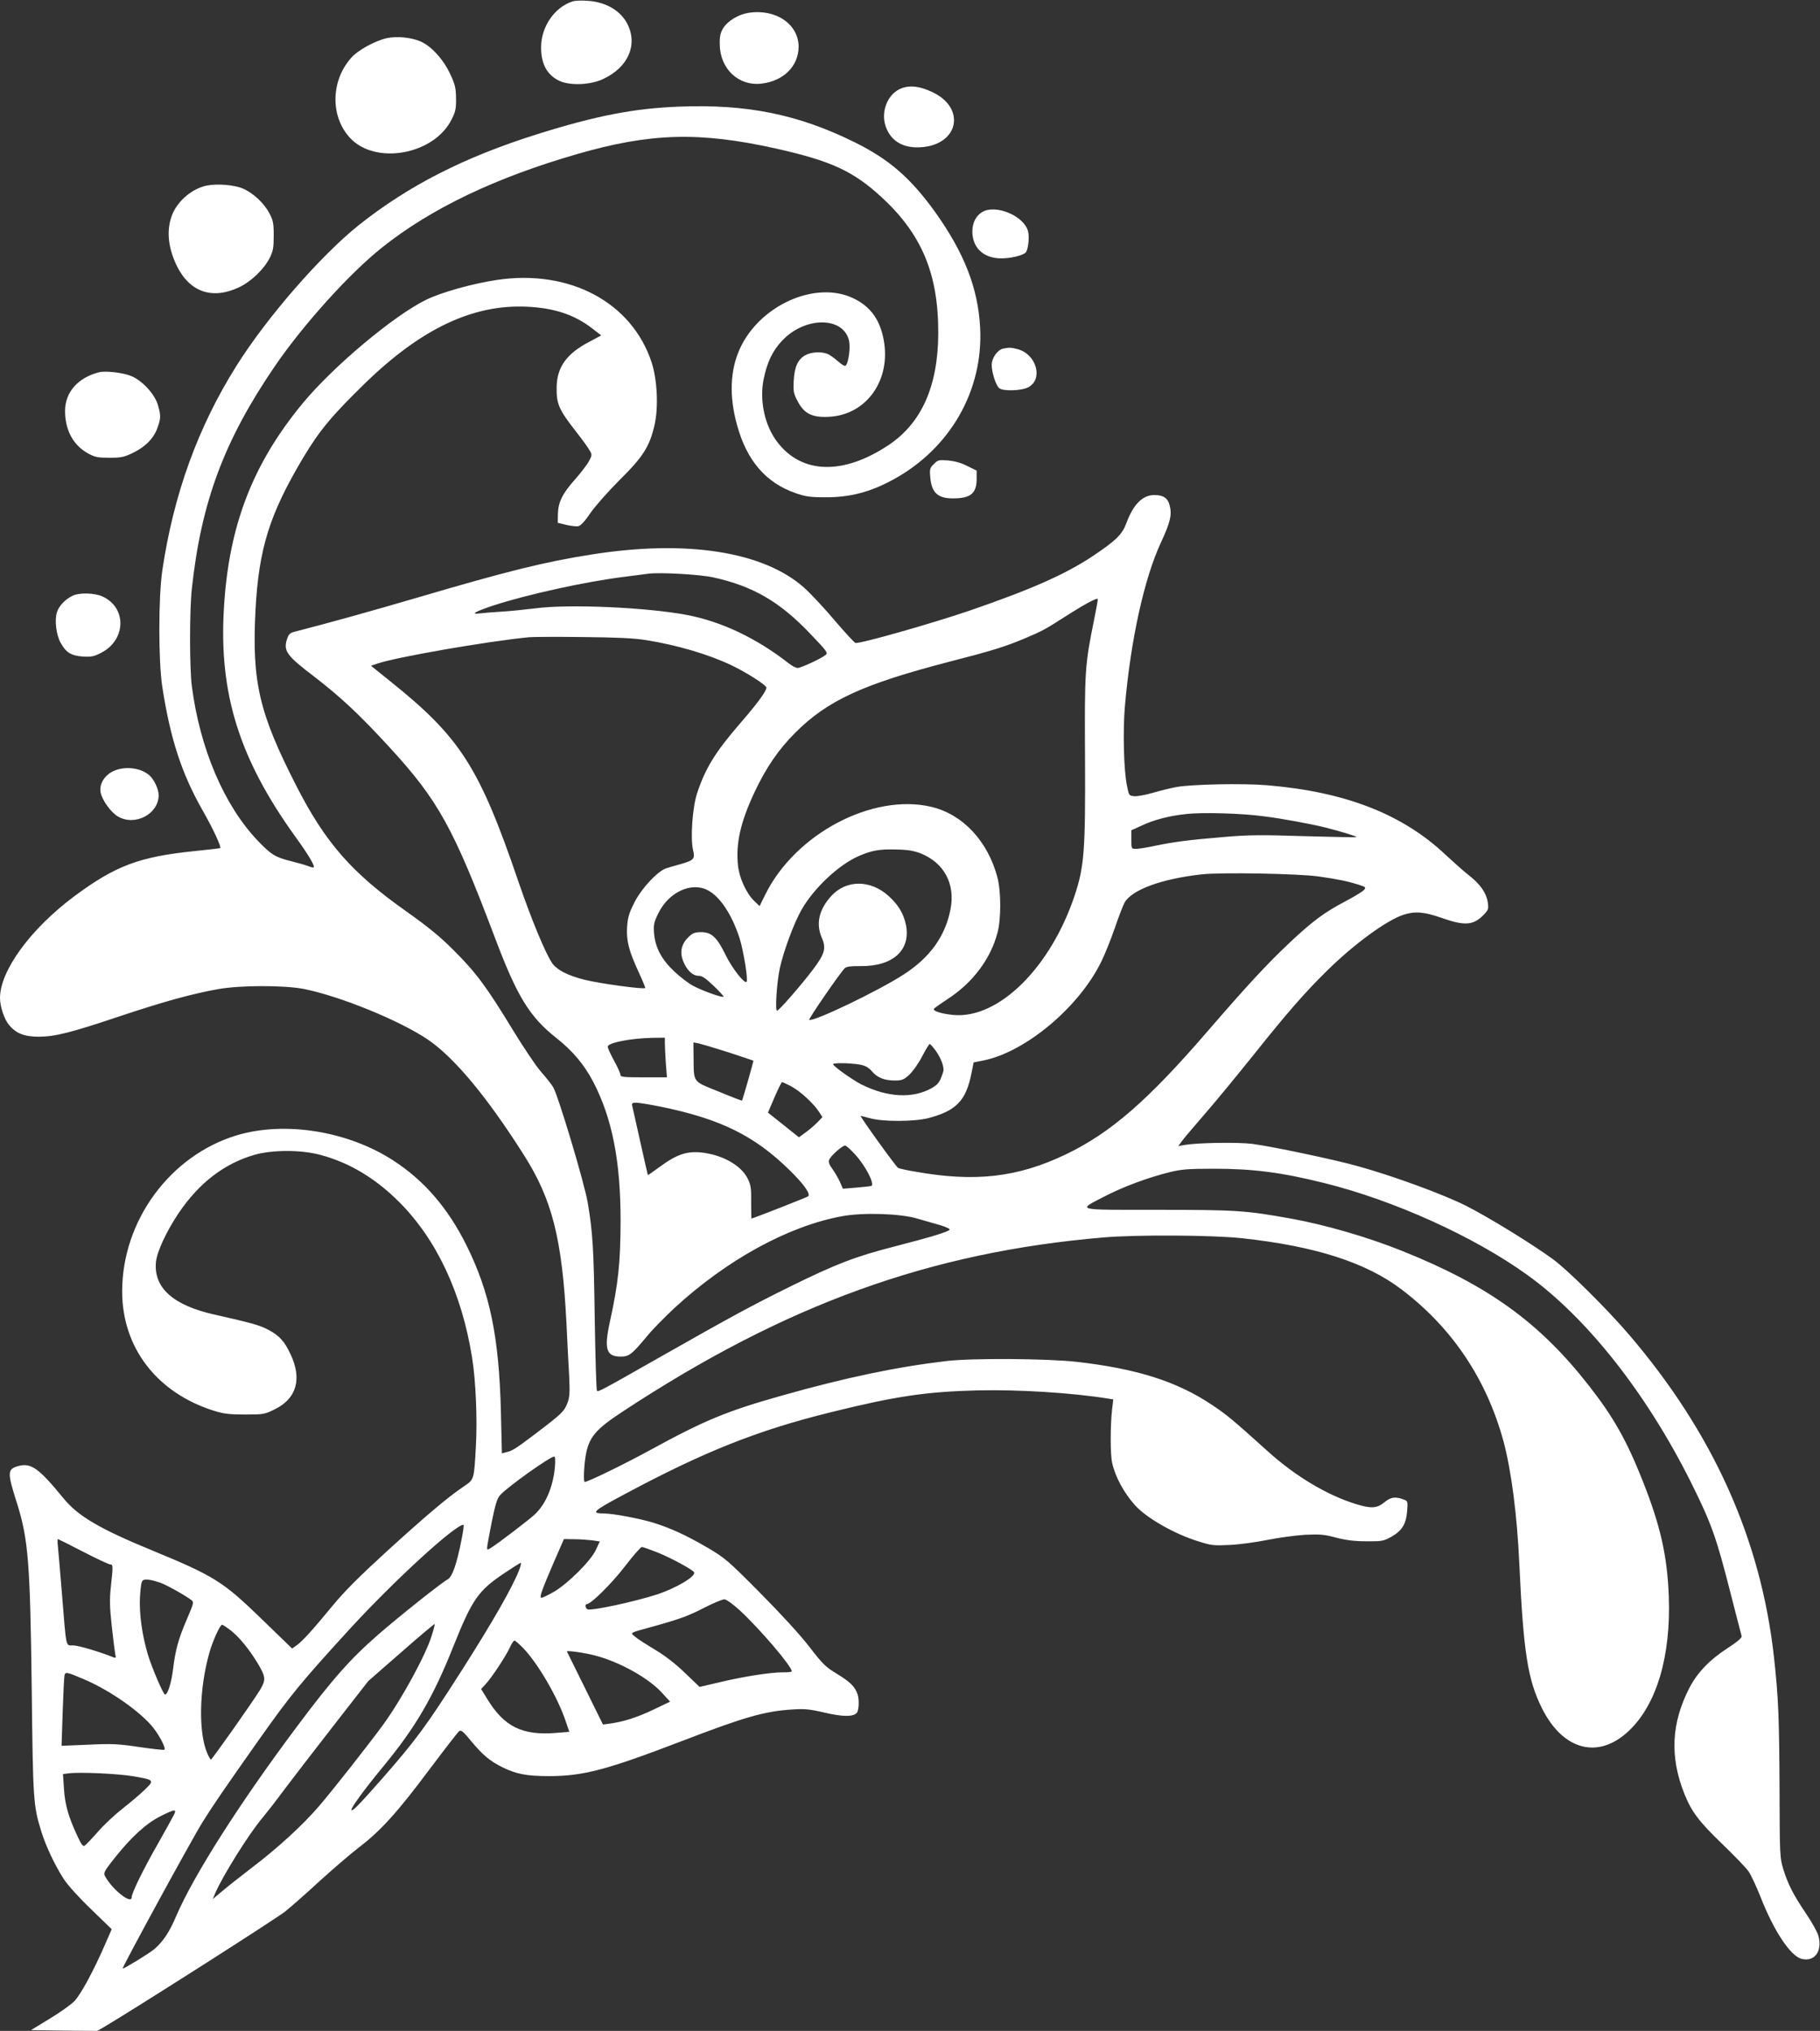 <?xml version="1.0" standalone="no"?>
<!DOCTYPE svg PUBLIC "-//W3C//DTD SVG 20010904//EN"
 "http://www.w3.org/TR/2001/REC-SVG-20010904/DTD/svg10.dtd">
<svg version="1.0" xmlns="http://www.w3.org/2000/svg"
 width="1147pt" height="1280pt" viewBox="0 0 1147 1280"
 preserveAspectRatio="xMidYMid meet">
<rect x="0" y="0" width="1147" height="1280" fill="#333333" stroke="none"/>
<g transform="translate(0,1280) scale(0.1,-0.1)"
fill="#ffffff" stroke="none">
<path d="M3608 12791 c-114 -37 -198 -160 -198 -290 0 -105 38 -174 116 -211
68 -31 195 -26 275 12 157 73 219 213 154 345 -43 86 -137 141 -253 148 -37 3
-79 1 -94 -4z"/>
<path d="M4717 12719 c-63 -10 -130 -50 -159 -96 -18 -30 -23 -51 -22 -103 2
-155 119 -264 264 -247 139 17 232 110 233 232 0 143 -144 241 -316 214z"/>
<path d="M2440 12560 c-75 -16 -185 -76 -228 -126 -127 -144 -131 -366 -8
-501 159 -176 533 -109 643 116 24 47 28 68 27 132 -1 66 -6 87 -37 153 -44
94 -120 176 -187 205 -58 25 -147 34 -210 21z"/>
<path d="M5685 12245 c-95 -34 -142 -160 -96 -260 36 -81 111 -120 215 -113
237 15 286 246 73 347 -78 37 -139 45 -192 26z"/>
<path d="M4280 12128 c-286 -11 -525 -58 -892 -173 -464 -146 -812 -324 -1127
-574 -240 -192 -579 -581 -771 -887 -242 -385 -396 -809 -467 -1289 -25 -170
-25 -574 0 -735 51 -329 122 -545 253 -776 67 -117 120 -232 112 -239 -2 -2
-75 -10 -162 -19 -349 -36 -498 -92 -758 -285 -275 -205 -468 -469 -468 -641
0 -54 27 -135 57 -170 45 -54 97 -74 188 -74 105 1 200 25 513 130 273 91 454
141 617 170 140 25 416 25 540 1 229 -46 602 -198 780 -318 168 -114 373 -360
607 -729 178 -280 241 -529 268 -1060 5 -113 13 -262 17 -332 5 -106 3 -135
-11 -171 -20 -52 -35 -67 -197 -190 -135 -102 -150 -111 -190 -120 l-26 -7 -6
258 c-12 479 -69 755 -218 1055 -116 233 -265 406 -459 532 -287 187 -686 251
-990 159 -419 -128 -720 -538 -720 -983 0 -355 219 -640 580 -753 61 -19 97
-23 195 -23 116 0 123 1 187 33 137 67 173 191 99 347 -38 81 -69 116 -138
153 -57 30 -103 43 -342 97 -261 58 -384 170 -368 332 7 66 66 193 144 309
129 190 287 311 478 366 114 32 295 32 415 -1 181 -48 346 -147 495 -296 237
-237 395 -575 460 -980 24 -149 34 -389 24 -565 -12 -209 -10 -203 -77 -249
-100 -67 -240 -186 -485 -409 -176 -161 -266 -251 -345 -347 -126 -153 -186
-219 -224 -246 l-27 -19 -196 190 c-242 234 -295 267 -690 430 -328 135 -464
215 -555 327 -156 191 -205 225 -285 203 -69 -19 -70 -40 -9 -231 73 -231 84
-378 94 -1174 8 -710 10 -735 61 -900 26 -86 84 -209 139 -295 25 -39 94 -116
173 -192 l131 -127 -34 -78 c-77 -179 -161 -335 -203 -377 -23 -23 -94 -73
-157 -111 l-115 -70 209 -3 209 -2 45 26 c178 105 1089 685 1141 728 36 29
134 115 216 191 83 75 193 170 245 210 137 104 244 222 442 487 96 128 182
239 190 246 14 11 25 2 77 -61 72 -87 118 -126 197 -165 86 -43 153 -56 294
-56 215 0 363 39 835 220 401 154 524 189 700 200 75 5 108 2 202 -20 115 -27
181 -27 203 -1 13 15 16 82 5 115 -15 48 -46 79 -128 129 -74 45 -91 61 -177
173 -58 75 -179 207 -310 339 -204 206 -221 220 -335 287 -136 79 -233 123
-344 157 -84 25 -243 55 -300 56 -90 1 -80 12 126 122 502 269 840 403 1298
516 411 102 605 130 926 138 260 6 594 -15 825 -52 l30 -5 -8 -68 c-11 -102
-11 -281 1 -332 20 -90 75 -190 146 -269 72 -79 248 -180 399 -226 81 -26 96
-27 199 -22 62 3 168 18 237 32 69 14 175 28 235 32 95 4 122 2 195 -18 62
-16 114 -23 190 -23 98 -1 109 1 158 28 67 38 93 79 100 161 5 64 4 65 -24 75
-50 19 -80 15 -120 -19 -47 -38 -83 -40 -180 -10 -181 56 -380 175 -553 331
-223 201 -259 231 -352 293 -220 148 -475 229 -854 272 -189 21 -659 24 -820
5 -320 -38 -634 -104 -1035 -217 -351 -99 -489 -156 -836 -346 -167 -91 -389
-199 -409 -199 -9 0 -5 92 5 159 20 122 60 170 235 285 1026 675 1935 1004
3030 1097 213 18 689 15 872 -5 462 -50 783 -153 1006 -323 318 -241 535 -564
642 -956 49 -182 86 -463 100 -772 26 -560 53 -733 144 -914 133 -264 355
-321 546 -140 176 166 266 471 252 849 -10 255 -52 442 -163 723 -102 258
-185 405 -339 602 -311 399 -635 633 -1176 850 -216 87 -484 165 -699 204
-288 52 -348 56 -842 56 -535 0 -512 -6 -330 88 115 59 266 115 402 149 72 18
116 22 280 22 247 0 426 -23 695 -90 439 -109 941 -336 1277 -577 377 -270
751 -744 1031 -1302 133 -267 162 -348 253 -705 36 -140 67 -262 70 -271 3
-11 -23 -34 -89 -77 -112 -72 -190 -154 -239 -248 -115 -222 -126 -436 -33
-669 46 -114 90 -173 237 -315 77 -74 153 -153 168 -175 16 -23 49 -95 75
-160 84 -215 189 -373 259 -391 82 -20 132 48 106 145 -6 23 -41 86 -77 139
-80 118 -115 186 -145 283 -21 71 -22 90 -23 494 -2 460 -7 585 -35 840 -83
745 -383 1413 -915 2035 -137 160 -385 406 -477 473 -134 98 -409 267 -550
338 -141 71 -451 185 -673 247 -146 42 -556 128 -675 143 -94 11 -342 7 -424
-7 l-40 -7 21 29 c11 16 74 90 138 164 65 74 204 243 310 375 216 271 327 398
465 534 172 170 376 319 483 355 73 24 131 20 242 -19 148 -52 201 -48 269 23
26 28 28 35 22 76 -9 58 -47 113 -116 167 -30 23 -97 83 -149 131 -273 258
-634 398 -1126 439 -153 13 -471 6 -570 -11 -33 -6 -99 -22 -147 -36 -48 -14
-102 -24 -120 -22 -32 3 -34 5 -45 63 -21 96 -27 345 -14 500 36 420 122 809
227 1035 60 129 71 177 55 236 -12 46 -40 64 -97 64 -73 0 -132 -59 -175 -176
-27 -73 -65 -110 -211 -208 -176 -117 -390 -211 -779 -345 -244 -83 -695 -211
-718 -203 -7 2 -66 66 -131 142 -64 76 -150 168 -190 204 -257 231 -746 307
-1350 210 -290 -46 -528 -105 -1088 -270 -297 -87 -577 -165 -774 -215 -28 -7
-39 -16 -47 -41 -28 -79 -8 -108 170 -243 166 -128 285 -239 473 -444 308
-335 403 -507 667 -1206 138 -365 216 -493 384 -626 105 -83 175 -167 233
-276 120 -231 173 -499 173 -878 -1 -264 -14 -393 -68 -638 -37 -170 -22 -217
68 -217 54 0 70 12 172 135 32 39 107 114 165 169 332 306 720 519 1060 581
130 24 365 17 472 -15 41 -12 105 -30 143 -41 37 -11 65 -24 62 -29 -8 -13
-111 -45 -344 -105 -250 -64 -369 -110 -656 -251 -245 -121 -371 -189 -820
-444 -382 -217 -395 -224 -403 -215 -4 4 -10 208 -14 453 -6 439 -12 542 -44
732 -21 124 -189 685 -219 730 -12 19 -47 63 -77 97 -30 34 -107 149 -172 255
-167 275 -235 367 -371 503 -92 93 -164 151 -310 255 -339 240 -505 430 -687
786 -236 461 -281 657 -258 1107 21 391 88 605 301 963 104 173 179 263 390
469 353 343 679 498 1019 482 175 -8 302 -51 415 -139 l54 -42 -75 -40 c-142
-74 -203 -158 -206 -283 -2 -109 13 -143 122 -283 37 -47 75 -99 84 -116 18
-29 18 -32 -2 -70 -11 -21 -50 -72 -86 -113 -82 -92 -108 -145 -110 -220 l-1
-56 54 -13 c30 -7 65 -11 77 -8 15 4 43 35 75 83 30 43 110 134 184 208 148
146 190 212 221 351 24 110 16 281 -19 389 -124 379 -516 589 -974 521 -154
-23 -352 -78 -449 -126 -202 -99 -583 -418 -775 -650 -317 -383 -468 -774
-498 -1295 -32 -536 97 -947 448 -1435 82 -113 127 -188 118 -196 -2 -3 -15 0
-28 5 -13 6 -62 20 -109 32 -105 26 -130 41 -217 132 -211 222 -363 579 -414
972 -15 116 -15 480 0 615 59 547 204 935 523 1402 179 262 473 588 678 750
308 245 714 439 1227 587 463 134 771 142 1253 35 348 -78 486 -142 664 -305
256 -235 360 -486 359 -859 -1 -333 -105 -566 -313 -705 -287 -191 -548 -183
-702 20 -79 104 -112 258 -86 393 22 108 56 181 118 246 145 153 386 152 421
-2 9 -42 -3 -138 -21 -156 -6 -6 -24 5 -50 28 -23 20 -52 41 -66 46 -41 16
-106 11 -141 -10 -46 -27 -66 -73 -71 -160 -3 -68 -1 -80 25 -129 40 -77 90
-103 193 -98 230 9 387 215 353 461 -20 143 -83 234 -199 288 -236 110 -584
-45 -710 -317 -63 -136 -70 -301 -19 -484 61 -223 180 -362 366 -428 63 -22
91 -27 189 -27 155 -1 284 32 430 112 359 196 567 561 547 956 -13 250 -100
473 -286 733 -154 213 -289 330 -506 437 -356 176 -680 241 -1105 224z m215
-2967 c250 -55 419 -153 611 -355 106 -111 114 -121 97 -134 -30 -24 -156 -82
-176 -82 -11 0 -36 13 -56 29 -202 158 -422 263 -641 305 -253 48 -745 70
-955 42 -66 -8 -163 -18 -215 -21 -52 -3 -113 -8 -135 -11 -65 -8 -30 12 88
51 213 69 572 148 817 179 69 9 139 18 155 20 72 10 323 -4 410 -23z m2401
-263 c-59 -291 -61 -320 -58 -873 3 -586 -5 -685 -64 -865 -151 -456 -479
-782 -764 -757 -75 7 -133 25 -124 39 3 5 43 33 87 62 156 101 270 252 313
416 24 87 23 262 0 350 -61 230 -219 398 -417 445 -370 87 -857 -170 -1046
-553 l-36 -73 -34 33 c-50 48 -94 145 -102 223 -15 139 16 275 105 464 72 153
151 268 254 371 205 206 428 308 975 450 269 69 351 95 475 147 115 49 124 54
283 156 102 64 168 99 175 92 2 -2 -8 -59 -22 -127z m-2826 -132 c199 -32 395
-90 540 -159 96 -46 220 -125 220 -141 0 -22 -57 -100 -163 -222 -159 -184
-220 -283 -273 -441 -30 -89 -44 -285 -26 -362 13 -54 5 -63 -78 -87 -30 -8
-71 -20 -90 -26 -55 -17 -161 -131 -205 -222 -31 -61 -39 -91 -43 -149 -5 -88
11 -150 74 -286 24 -52 42 -96 40 -98 -9 -10 -292 29 -382 52 -107 27 -172 61
-203 103 -42 60 -132 276 -216 522 -245 717 -365 903 -804 1255 l-123 99 38
13 c117 41 694 141 959 167 22 2 173 3 335 1 217 -2 323 -7 400 -19z m3896
-1111 c120 -15 296 -48 389 -71 101 -26 197 -55 193 -60 -3 -2 -150 1 -328 6
-272 9 -353 8 -504 -5 -228 -19 -317 -31 -433 -55 -51 -11 -106 -20 -123 -20
-30 0 -30 0 -30 59 l0 58 68 31 c77 36 174 61 282 72 99 11 350 4 486 -15z
m-2165 -233 c149 -59 221 -194 189 -354 -33 -169 -129 -303 -295 -410 -161
-104 -563 -297 -595 -286 -8 3 193 295 224 326 10 10 40 14 100 13 205 -2 318
102 285 262 -15 70 -48 125 -109 180 -115 104 -268 103 -362 -1 -77 -85 -97
-174 -59 -262 29 -66 19 -102 -55 -200 -78 -103 -215 -260 -227 -260 -13 0 -2
174 17 265 23 107 89 287 138 372 77 135 230 279 356 336 85 37 134 46 237 43
75 -1 114 -8 156 -24z m2509 -146 c122 -17 186 -31 253 -52 46 -15 47 -17 32
-34 -9 -10 -62 -42 -117 -71 -132 -70 -202 -121 -348 -258 -144 -135 -272
-274 -520 -561 -376 -436 -610 -640 -894 -776 -303 -145 -572 -176 -950 -108
-50 8 -98 19 -106 23 -12 6 -240 322 -236 328 0 1 26 -6 56 -14 82 -24 285
-23 375 1 172 46 233 110 267 280 l14 70 61 12 c266 54 600 333 742 620 23 46
62 143 87 216 25 73 53 145 62 161 48 80 233 148 483 176 122 14 612 5 739
-13z m-3851 -86 c77 -39 152 -151 201 -300 25 -77 56 -267 45 -278 -14 -14
-93 88 -133 171 -53 109 -88 142 -152 142 -40 0 -54 -5 -80 -30 -45 -43 -57
-93 -36 -149 22 -59 61 -96 98 -96 23 0 45 -15 94 -62 35 -33 64 -65 64 -69 0
-11 -131 35 -192 68 -29 15 -82 56 -118 90 -81 76 -120 150 -128 240 -4 56 -1
70 27 127 65 133 207 199 310 146z m-269 -963 c0 -19 3 -75 6 -125 l7 -92
-147 0 c-128 0 -146 2 -146 16 0 9 -18 49 -40 89 -22 40 -40 79 -40 88 0 25
143 53 283 56 l77 1 0 -33z m400 -59 c85 -28 156 -52 158 -53 2 -2 -67 -245
-72 -252 -1 -1 -67 24 -146 57 -167 67 -157 54 -159 212 l-1 98 33 -6 c17 -4
102 -29 187 -56z m1307 10 c36 -51 56 -108 47 -134 -20 -62 -30 -77 -69 -100
-119 -69 -280 -62 -446 21 -57 29 -178 115 -179 128 0 9 101 8 165 -2 38 -7
56 -16 80 -43 35 -41 79 -58 146 -58 42 0 55 5 89 36 22 20 59 72 81 115 23
44 44 79 48 79 4 0 21 -19 38 -42z m-912 -224 c56 -29 145 -111 177 -162 l21
-33 -33 -34 c-18 -18 -51 -47 -74 -63 l-41 -30 -75 60 c-41 33 -85 68 -98 78
l-22 18 41 96 c23 53 44 96 48 96 3 0 29 -12 56 -26z m-816 -130 c373 -77 586
-182 807 -399 90 -88 134 -150 117 -165 -7 -6 -348 -140 -357 -140 -1 0 -2 46
-2 103 1 87 -2 109 -22 149 -42 85 -163 152 -298 165 -87 8 -152 -15 -249 -86
-44 -32 -81 -58 -82 -57 -1 1 -22 94 -47 206 -25 113 -48 215 -51 228 -5 19
-1 22 26 22 18 0 88 -12 158 -26z m1220 -300 c66 -72 124 -185 103 -198 -4 -2
-46 -7 -94 -11 l-86 -7 -20 46 c-12 25 -33 61 -47 80 -18 24 -25 42 -20 55 7
23 82 91 101 91 7 0 35 -25 63 -56z m-1892 -1972 c-12 -125 -58 -233 -128
-298 -37 -34 -228 -180 -271 -207 -27 -17 -28 -17 -28 0 0 10 14 83 29 161 23
111 34 149 53 169 49 54 315 243 341 243 6 0 8 -24 4 -68z m-588 -454 c-31
-158 -59 -238 -89 -253 -35 -18 -309 -236 -435 -346 -179 -156 -291 -283 -516
-584 -362 -484 -649 -936 -758 -1190 -44 -104 -84 -163 -139 -210 -34 -28
-194 -126 -199 -122 -5 6 436 815 503 922 68 109 133 204 353 516 203 287 266
364 577 704 277 302 662 655 715 655 4 0 -2 -42 -12 -92z m-2385 -78 c85 -44
162 -80 171 -80 18 0 18 -10 4 -138 -9 -81 -8 -125 5 -248 9 -82 19 -162 22
-178 6 -25 4 -28 -12 -21 -81 33 -221 75 -254 75 -47 0 -41 -27 -70 330 -11
135 -22 266 -25 293 -3 26 -3 47 0 47 2 0 74 -36 159 -80z m3208 72 l48 -7
-25 -54 c-33 -70 -176 -212 -265 -264 -35 -20 -70 -37 -77 -37 -16 0 -1 42 79
228 l62 142 65 -1 c36 0 87 -4 113 -7z m413 -77 c84 -34 219 -107 229 -124 15
-24 -109 -99 -233 -140 -142 -46 -411 -104 -438 -94 -14 6 -18 33 -5 33 26 0
154 126 238 235 53 69 102 125 109 125 7 0 52 -16 100 -35z m-875 -115 c-43
-108 -164 -320 -355 -620 -230 -361 -292 -445 -511 -695 -142 -161 -181 -201
-189 -193 -8 8 81 130 199 273 205 248 317 440 445 763 118 294 155 347 321
458 52 35 98 64 102 64 4 0 -1 -23 -12 -50z m-2258 -76 c37 -13 152 -77 192
-107 19 -14 19 -17 -27 -124 -54 -126 -72 -193 -87 -318 -11 -85 -33 -155 -50
-155 -11 0 -84 172 -109 255 -36 124 -54 252 -49 358 4 68 9 102 19 107 14 10
54 4 111 -16z m3653 -176 c126 -117 325 -350 325 -382 0 -4 -25 -6 -56 -6 -79
0 -246 -26 -397 -62 l-128 -30 -94 90 c-61 59 -127 109 -189 146 -52 31 -108
67 -123 80 -32 28 -43 22 117 66 165 46 218 65 326 121 54 27 107 49 119 49
13 0 53 -29 100 -72z m-1944 -156 c-37 -122 -191 -404 -307 -563 -97 -132
-321 -417 -404 -513 -101 -118 -260 -264 -425 -389 -66 -51 -148 -115 -182
-144 l-62 -52 15 36 c46 108 213 376 299 477 28 34 90 113 136 176 47 63 186
243 308 400 l222 285 207 181 c114 100 209 180 211 178 2 -2 -6 -34 -18 -72z
m-1264 30 c53 -43 113 -116 167 -205 51 -86 53 -104 14 -169 -44 -72 -301
-437 -309 -438 -3 0 -13 17 -22 38 -58 132 -52 410 13 637 22 77 67 175 80
175 4 0 30 -17 57 -38z m1840 -109 c92 -95 217 -309 267 -458 l24 -70 -87 -7
c-209 -17 -324 40 -429 212 l-40 65 28 30 c38 40 130 180 154 233 10 23 23 42
28 42 5 0 30 -21 55 -47z m457 -48 c152 -40 333 -141 417 -233 l52 -57 -109
-52 c-101 -48 -186 -75 -276 -87 l-38 -5 -112 227 c-62 125 -114 230 -115 233
-5 9 115 -8 181 -26z m-3222 -150 c166 -71 358 -207 436 -307 42 -55 78 -126
68 -136 -3 -3 -74 5 -157 17 -132 20 -172 22 -321 15 l-170 -7 7 214 c4 118 9
222 12 232 6 21 15 19 125 -28z m308 -610 c135 -24 135 -24 70 -87 -30 -29
-93 -82 -139 -118 -46 -36 -116 -101 -154 -145 -39 -44 -77 -84 -84 -88 -10
-6 -22 10 -47 65 -55 118 -77 196 -83 295 l-6 92 34 4 c67 10 316 -2 409 -18z
m254 -247 c-9 -18 -57 -104 -106 -191 -86 -151 -158 -298 -158 -324 0 -50
-125 50 -169 134 -10 19 -3 32 67 120 103 128 195 212 285 257 92 46 103 46
81 4z"/>
<path d="M1301 11630 c-88 -19 -174 -90 -212 -174 -42 -97 -33 -212 26 -333
81 -164 223 -213 391 -134 76 36 158 114 194 186 21 42 25 64 25 140 0 78 -4
97 -27 140 -32 63 -103 129 -166 156 -54 24 -165 33 -231 19z"/>
<path d="M6189 11463 c-39 -24 -61 -68 -61 -122 0 -98 64 -163 167 -169 64 -4
158 18 172 40 14 24 21 95 12 130 -25 98 -206 173 -290 121z"/>
<path d="M6323 10603 c-36 -7 -73 -59 -73 -103 0 -49 27 -131 48 -147 25 -20
141 -16 182 6 96 50 53 207 -65 240 -41 11 -53 12 -92 4z"/>
<path d="M625 10454 c-134 -34 -215 -126 -215 -244 0 -120 51 -215 142 -266
47 -26 63 -29 138 -29 76 0 93 4 152 33 77 38 130 93 152 160 20 57 20 75 1
140 -20 68 -97 152 -166 181 -50 22 -162 35 -204 25z"/>
<path d="M5885 9875 c-25 -24 -27 -32 -22 -84 8 -97 48 -133 145 -132 108 0
146 31 147 119 l0 56 -59 29 c-38 20 -80 31 -121 35 -59 4 -65 3 -90 -23z"/>
<path d="M455 9044 c-46 -23 -83 -63 -96 -102 -16 -50 -5 -143 23 -193 34 -62
67 -82 141 -87 53 -3 70 0 117 25 156 82 159 285 5 354 -50 23 -149 25 -190 3z"/>
<path d="M710 7938 c-54 -28 -85 -81 -76 -131 9 -50 66 -129 111 -154 108 -61
254 17 255 135 0 37 -28 98 -57 124 -56 51 -160 62 -233 26z"/>
</g>
</svg>
